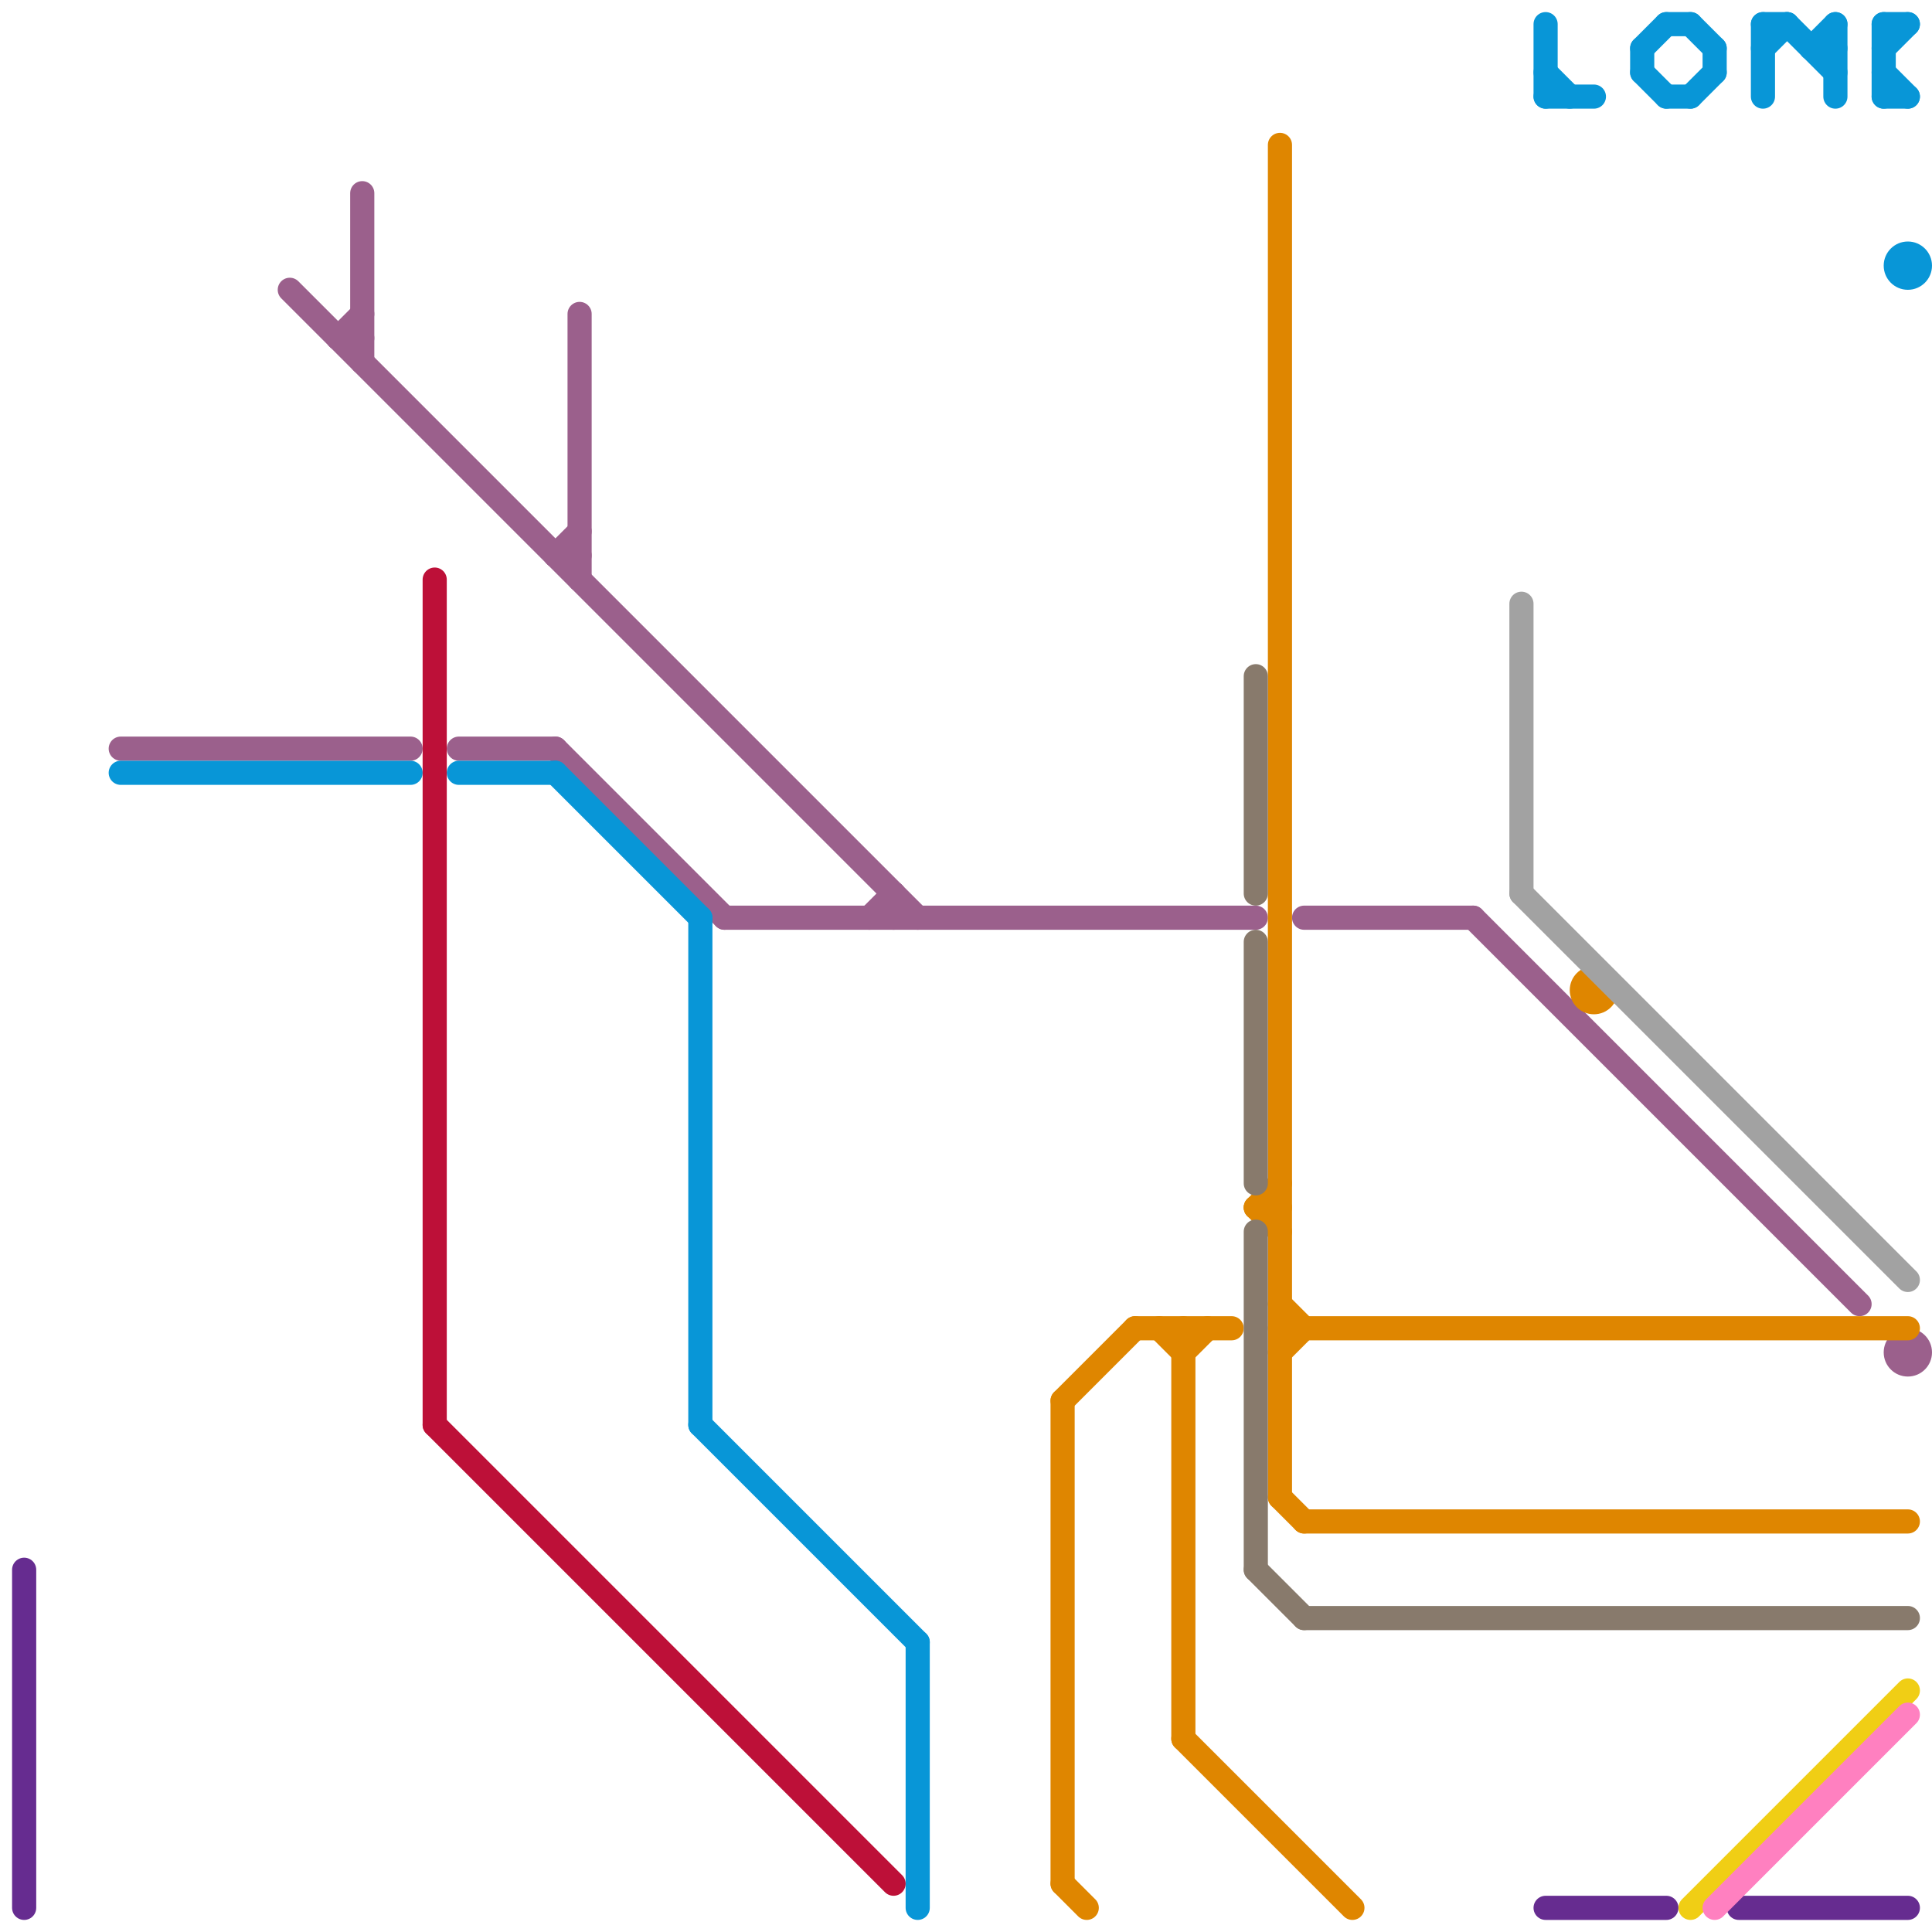 
<svg version="1.1" xmlns="http://www.w3.org/2000/svg" viewBox="0 0 80 80">
<style>text { font: 1px Helvetica; font-weight: 600; white-space: pre; dominant-baseline: central; } line { stroke-width: 1; fill: none; stroke-linecap: round; stroke-linejoin: round; } .c0 { stroke: #662c90 } .c1 { stroke: #9b608c } .c2 { stroke: #0896d7 } .c3 { stroke: #bd1038 } .c4 { stroke: #df8600 } .c5 { stroke: #887a6c } .c6 { stroke: #a2a2a2 } .c7 { stroke: #f0ce15 } .c8 { stroke: #ff80c0 }</style><defs><g id="wm-xf"><circle r="1.2" fill="#000"/><circle r="0.9" fill="#fff"/><circle r="0.6" fill="#000"/><circle r="0.3" fill="#fff"/></g><g id="wm"><circle r="0.6" fill="#000"/><circle r="0.3" fill="#fff"/></g></defs><line class="c0" x1="72" y1="79" x2="79" y2="79"/><line class="c0" x1="64" y1="79" x2="69" y2="79"/><line class="c0" x1="1" y1="65" x2="1" y2="79"/><line class="c1" x1="24" y1="13" x2="24" y2="24"/><line class="c1" x1="36" y1="38" x2="37" y2="37"/><line class="c1" x1="14" y1="14" x2="15" y2="14"/><line class="c1" x1="12" y1="12" x2="38" y2="38"/><line class="c1" x1="61" y1="38" x2="77" y2="54"/><line class="c1" x1="30" y1="38" x2="52" y2="38"/><line class="c1" x1="23" y1="23" x2="24" y2="23"/><line class="c1" x1="14" y1="14" x2="15" y2="13"/><line class="c1" x1="37" y1="37" x2="37" y2="38"/><line class="c1" x1="54" y1="38" x2="61" y2="38"/><line class="c1" x1="15" y1="8" x2="15" y2="15"/><line class="c1" x1="23" y1="31" x2="30" y2="38"/><line class="c1" x1="19" y1="31" x2="23" y2="31"/><line class="c1" x1="23" y1="23" x2="24" y2="22"/><line class="c1" x1="5" y1="31" x2="17" y2="31"/><circle cx="79" cy="56" r="1" fill="#9b608c" /><line class="c2" x1="78" y1="1" x2="79" y2="1"/><line class="c2" x1="69" y1="1" x2="70" y2="1"/><line class="c2" x1="74" y1="1" x2="76" y2="3"/><line class="c2" x1="64" y1="4" x2="66" y2="4"/><line class="c2" x1="75" y1="2" x2="76" y2="1"/><line class="c2" x1="71" y1="2" x2="71" y2="3"/><line class="c2" x1="29" y1="38" x2="29" y2="59"/><line class="c2" x1="78" y1="3" x2="79" y2="4"/><line class="c2" x1="38" y1="68" x2="38" y2="79"/><line class="c2" x1="64" y1="1" x2="64" y2="4"/><line class="c2" x1="78" y1="4" x2="79" y2="4"/><line class="c2" x1="73" y1="1" x2="73" y2="4"/><line class="c2" x1="19" y1="32" x2="23" y2="32"/><line class="c2" x1="70" y1="4" x2="71" y2="3"/><line class="c2" x1="5" y1="32" x2="17" y2="32"/><line class="c2" x1="73" y1="2" x2="74" y2="1"/><line class="c2" x1="23" y1="32" x2="29" y2="38"/><line class="c2" x1="29" y1="59" x2="38" y2="68"/><line class="c2" x1="68" y1="3" x2="69" y2="4"/><line class="c2" x1="64" y1="3" x2="65" y2="4"/><line class="c2" x1="78" y1="1" x2="78" y2="4"/><line class="c2" x1="70" y1="1" x2="71" y2="2"/><line class="c2" x1="78" y1="2" x2="79" y2="1"/><line class="c2" x1="68" y1="2" x2="69" y2="1"/><line class="c2" x1="68" y1="2" x2="68" y2="3"/><line class="c2" x1="75" y1="2" x2="76" y2="2"/><line class="c2" x1="69" y1="4" x2="70" y2="4"/><line class="c2" x1="73" y1="1" x2="74" y2="1"/><line class="c2" x1="76" y1="1" x2="76" y2="4"/><circle cx="79" cy="11" r="1" fill="#0896d7" /><line class="c3" x1="18" y1="24" x2="18" y2="59"/><line class="c3" x1="18" y1="59" x2="37" y2="78"/><line class="c4" x1="53" y1="55" x2="79" y2="55"/><line class="c4" x1="54" y1="63" x2="79" y2="63"/><line class="c4" x1="48" y1="55" x2="49" y2="56"/><line class="c4" x1="44" y1="78" x2="45" y2="79"/><line class="c4" x1="44" y1="58" x2="47" y2="55"/><line class="c4" x1="52" y1="50" x2="53" y2="51"/><line class="c4" x1="53" y1="56" x2="54" y2="55"/><line class="c4" x1="53" y1="62" x2="54" y2="63"/><line class="c4" x1="52" y1="50" x2="53" y2="50"/><line class="c4" x1="49" y1="55" x2="49" y2="72"/><line class="c4" x1="47" y1="55" x2="51" y2="55"/><line class="c4" x1="49" y1="72" x2="56" y2="79"/><line class="c4" x1="49" y1="56" x2="50" y2="55"/><line class="c4" x1="53" y1="6" x2="53" y2="62"/><line class="c4" x1="53" y1="54" x2="54" y2="55"/><line class="c4" x1="52" y1="50" x2="53" y2="49"/><line class="c4" x1="44" y1="58" x2="44" y2="78"/><circle cx="66" cy="41" r="1" fill="#df8600" /><line class="c5" x1="52" y1="65" x2="54" y2="67"/><line class="c5" x1="52" y1="28" x2="52" y2="37"/><line class="c5" x1="54" y1="67" x2="79" y2="67"/><line class="c5" x1="52" y1="51" x2="52" y2="65"/><line class="c5" x1="52" y1="39" x2="52" y2="49"/><line class="c6" x1="63" y1="25" x2="63" y2="37"/><line class="c6" x1="63" y1="37" x2="79" y2="53"/><line class="c7" x1="70" y1="79" x2="79" y2="70"/><line class="c8" x1="71" y1="79" x2="79" y2="71"/>
</svg>
